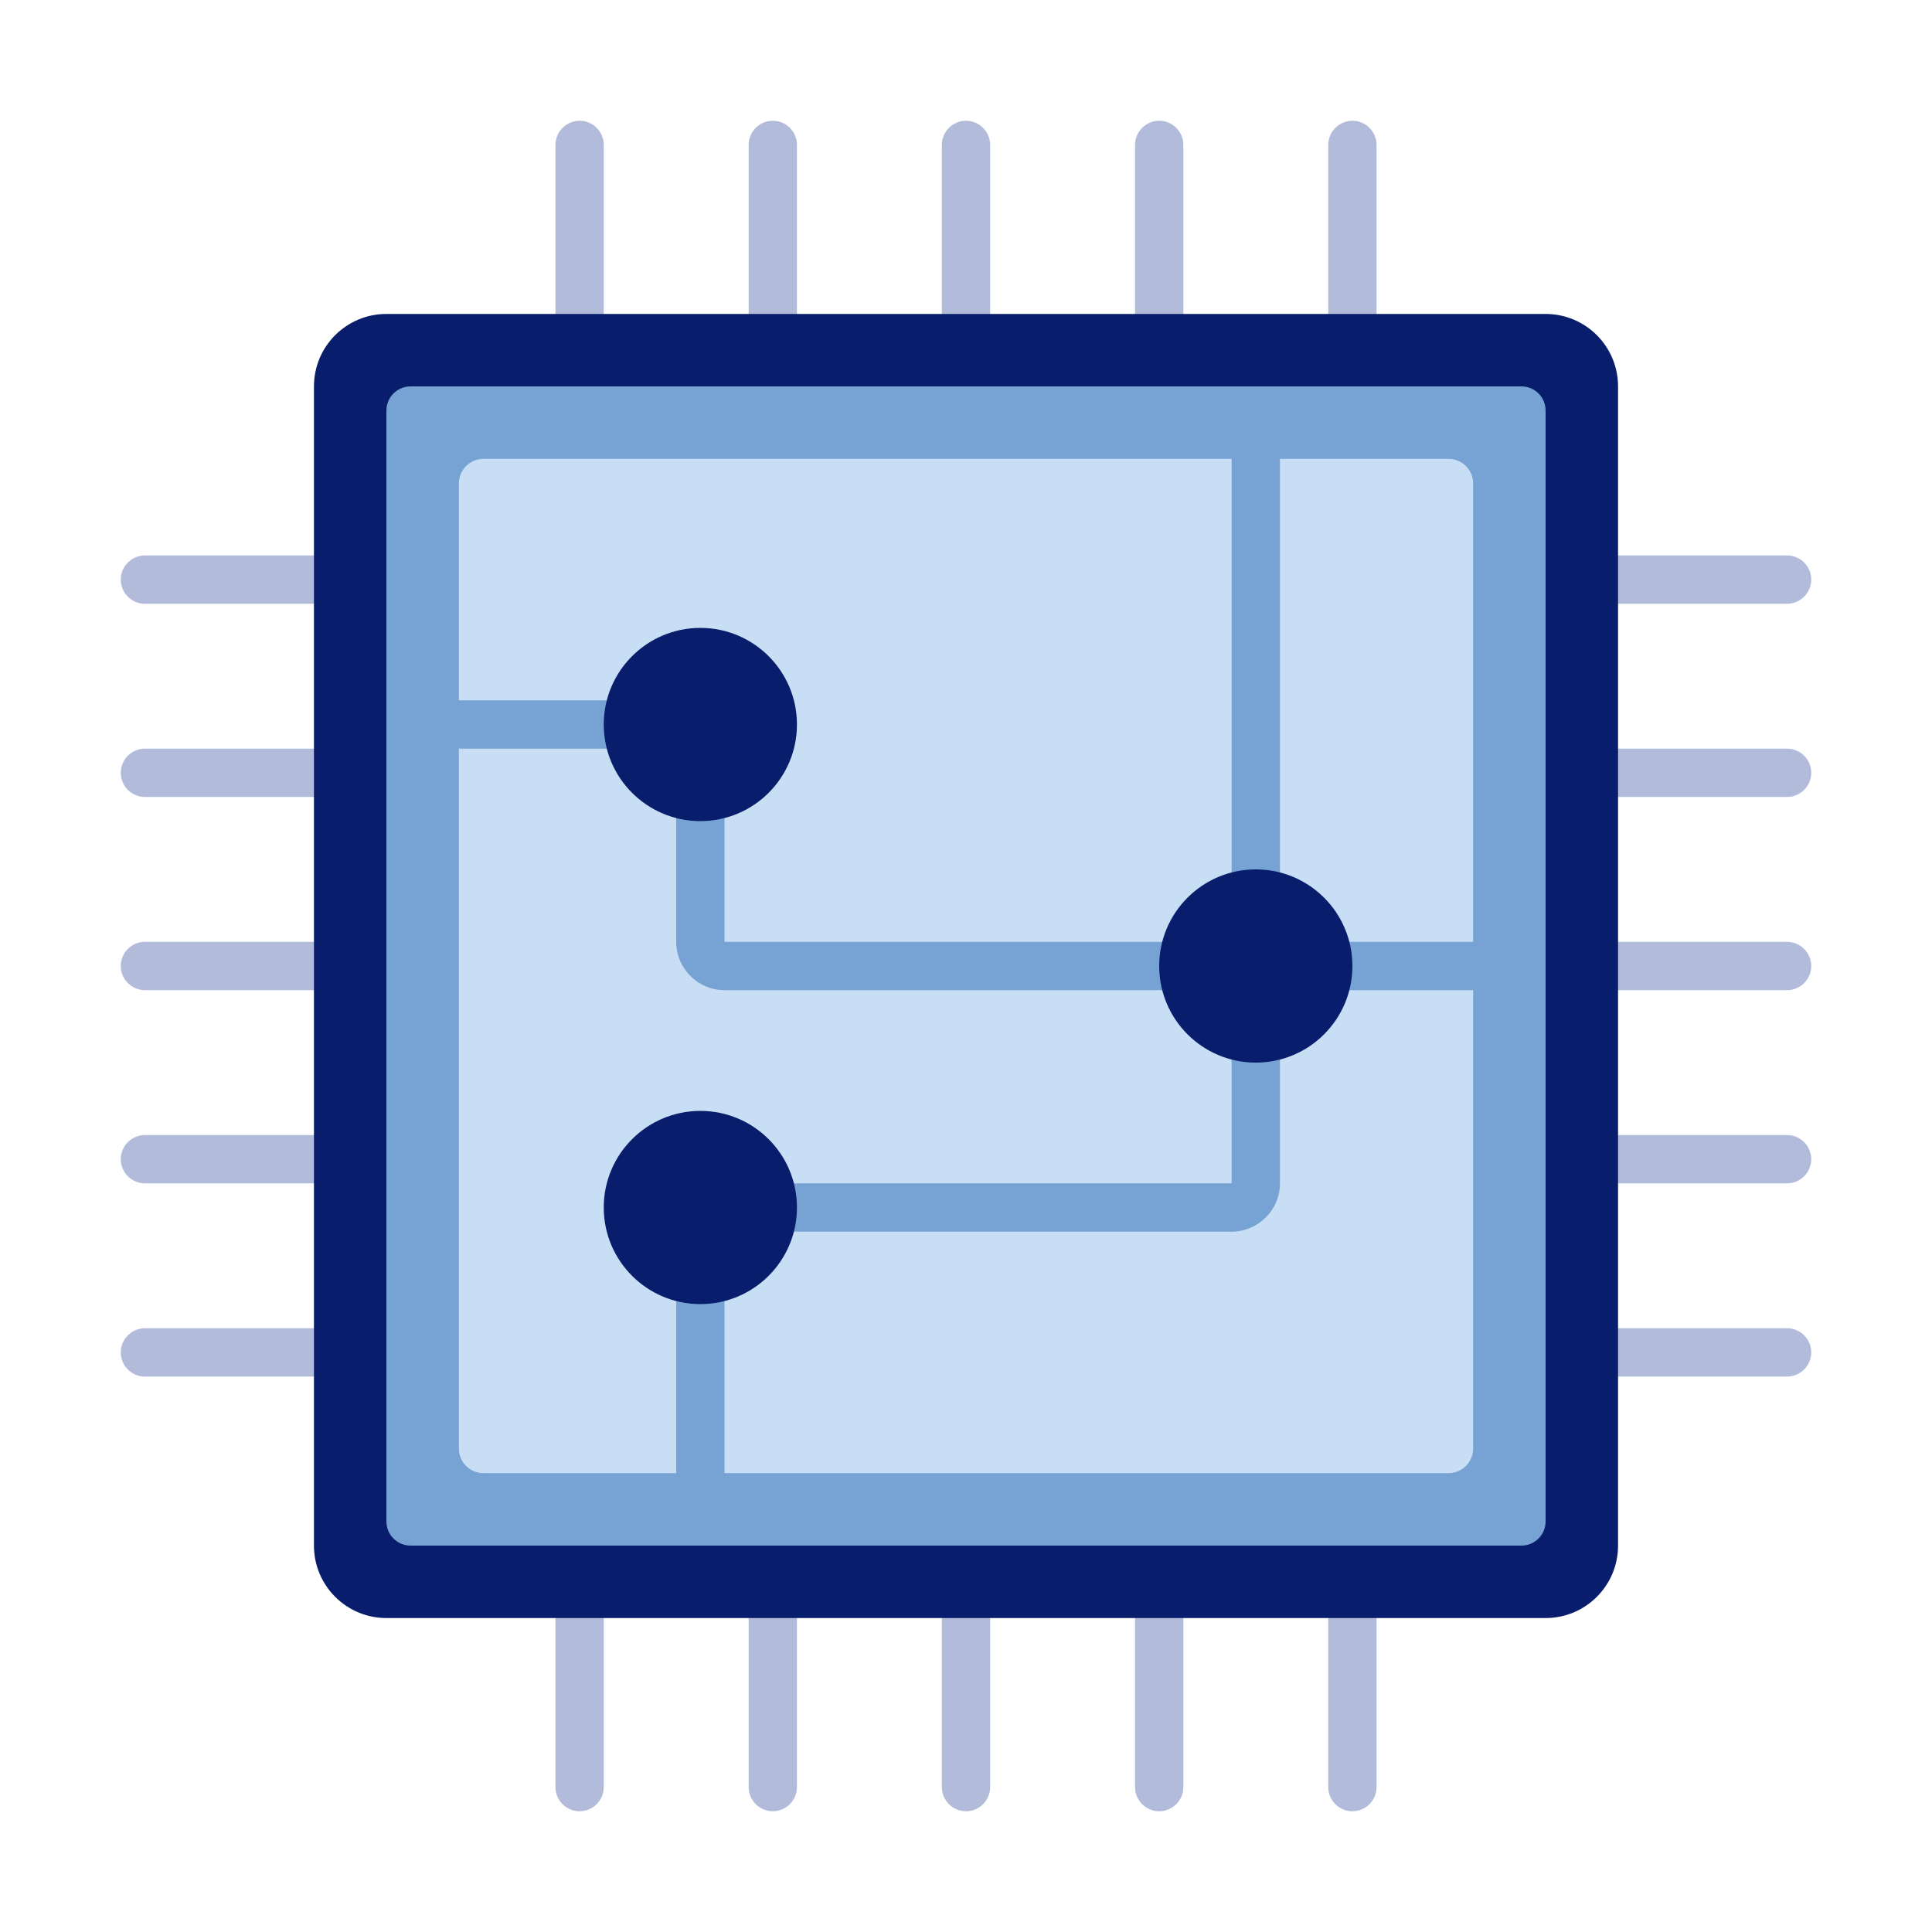 <svg width="80" height="80" viewBox="0 0 80 80" fill="none" xmlns="http://www.w3.org/2000/svg">
<g clip-path="url(#clip0_46_21391)">
<path d="M74 25H66C65.45 25 65 24.55 65 24C65 23.45 65.45 23 66 23H74C74.55 23 75 23.45 75 24C75 24.55 74.55 25 74 25Z" fill="#B3BBDA"/>
<path d="M74 33H66C65.45 33 65 32.55 65 32C65 31.45 65.45 31 66 31H74C74.55 31 75 31.45 75 32C75 32.55 74.55 33 74 33Z" fill="#B3BBDA"/>
<path d="M74 41H66C65.45 41 65 40.55 65 40C65 39.45 65.45 39 66 39H74C74.55 39 75 39.45 75 40C75 40.55 74.55 41 74 41Z" fill="#B3BBDA"/>
<path d="M74 49H66C65.45 49 65 48.55 65 48C65 47.45 65.45 47 66 47H74C74.55 47 75 47.45 75 48C75 48.55 74.55 49 74 49Z" fill="#B3BBDA"/>
<path d="M74 57H66C65.45 57 65 56.55 65 56C65 55.45 65.45 55 66 55H74C74.55 55 75 55.45 75 56C75 56.55 74.55 57 74 57Z" fill="#B3BBDA"/>
<path d="M14 25H6C5.45 25 5 24.55 5 24C5 23.45 5.45 23 6 23H14C14.55 23 15 23.45 15 24C15 24.55 14.55 25 14 25Z" fill="#B3BBDA"/>
<path d="M14 33H6C5.45 33 5 32.55 5 32C5 31.45 5.45 31 6 31H14C14.55 31 15 31.45 15 32C15 32.55 14.55 33 14 33Z" fill="#B3BBDA"/>
<path d="M14 41H6C5.45 41 5 40.55 5 40C5 39.45 5.45 39 6 39H14C14.55 39 15 39.45 15 40C15 40.55 14.55 41 14 41Z" fill="#B3BBDA"/>
<path d="M14 49H6C5.45 49 5 48.55 5 48C5 47.45 5.45 47 6 47H14C14.55 47 15 47.45 15 48C15 48.55 14.55 49 14 49Z" fill="#B3BBDA"/>
<path d="M14 57H6C5.45 57 5 56.55 5 56C5 55.45 5.45 55 6 55H14C14.55 55 15 55.45 15 56C15 56.55 14.55 57 14 57Z" fill="#B3BBDA"/>
<path d="M56 15C55.45 15 55 14.55 55 14V6C55 5.45 55.45 5 56 5C56.55 5 57 5.45 57 6V14C57 14.55 56.55 15 56 15Z" fill="#B3BBDA"/>
<path d="M48 15C47.45 15 47 14.55 47 14V6C47 5.45 47.45 5 48 5C48.55 5 49 5.45 49 6V14C49 14.55 48.55 15 48 15Z" fill="#B3BBDA"/>
<path d="M40 15C39.45 15 39 14.55 39 14V6C39 5.45 39.45 5 40 5C40.55 5 41 5.45 41 6V14C41 14.55 40.55 15 40 15Z" fill="#B3BBDA"/>
<path d="M32 15C31.45 15 31 14.55 31 14V6C31 5.45 31.45 5 32 5C32.55 5 33 5.45 33 6V14C33 14.55 32.55 15 32 15Z" fill="#B3BBDA"/>
<path d="M24 15C23.45 15 23 14.55 23 14V6C23 5.45 23.45 5 24 5C24.55 5 25 5.45 25 6V14C25 14.55 24.55 15 24 15Z" fill="#B3BBDA"/>
<path d="M56 75C55.45 75 55 74.55 55 74V66C55 65.45 55.45 65 56 65C56.55 65 57 65.45 57 66V74C57 74.55 56.55 75 56 75Z" fill="#B3BBDA"/>
<path d="M48 75C47.45 75 47 74.55 47 74V66C47 65.45 47.45 65 48 65C48.55 65 49 65.45 49 66V74C49 74.55 48.55 75 48 75Z" fill="#B3BBDA"/>
<path d="M40 75C39.45 75 39 74.55 39 74V66C39 65.45 39.45 65 40 65C40.55 65 41 65.45 41 66V74C41 74.55 40.55 75 40 75Z" fill="#B3BBDA"/>
<path d="M32 75C31.45 75 31 74.55 31 74V66C31 65.45 31.45 65 32 65C32.55 65 33 65.45 33 66V74C33 74.55 32.55 75 32 75Z" fill="#B3BBDA"/>
<path d="M24 75C23.45 75 23 74.55 23 74V66C23 65.45 23.45 65 24 65C24.55 65 25 65.45 25 66V74C25 74.55 24.55 75 24 75Z" fill="#B3BBDA"/>
<path d="M67 64V16C67 14.343 65.657 13 64 13L16 13C14.343 13 13 14.343 13 16V64C13 65.657 14.343 67 16 67H64C65.657 67 67 65.657 67 64Z" fill="#081D6B"/>
<path d="M64 63V17C64 16.448 63.552 16 63 16L17 16C16.448 16 16 16.448 16 17V63C16 63.552 16.448 64 17 64H63C63.552 64 64 63.552 64 63Z" fill="#76A2D4"/>
<path d="M61 59.98V20.02C61 19.457 60.543 19 59.98 19L20.02 19C19.457 19 19 19.457 19 20.02V59.98C19 60.543 19.457 61 20.02 61H59.98C60.543 61 61 60.543 61 59.98Z" fill="#C8DEF4"/>
<path d="M29 62C28.45 62 28 61.55 28 61V50C28 49.45 28.45 49 29 49H51V19C51 18.45 51.45 18 52 18C52.55 18 53 18.45 53 19V49C53 50.1 52.1 51 51 51H30V61C30 61.55 29.55 62 29 62Z" fill="#76A2D4"/>
<path d="M61 41H30C28.9 41 28 40.1 28 39V31H19C18.45 31 18 30.55 18 30C18 29.45 18.45 29 19 29H29C29.55 29 30 29.45 30 30V39H61C61.55 39 62 39.45 62 40C62 40.55 61.55 41 61 41Z" fill="#76A2D4"/>
<path d="M29 54C31.209 54 33 52.209 33 50C33 47.791 31.209 46 29 46C26.791 46 25 47.791 25 50C25 52.209 26.791 54 29 54Z" fill="#081D6B"/>
<path d="M29 34C31.209 34 33 32.209 33 30C33 27.791 31.209 26 29 26C26.791 26 25 27.791 25 30C25 32.209 26.791 34 29 34Z" fill="#081D6B"/>
<path d="M52 44C54.209 44 56 42.209 56 40C56 37.791 54.209 36 52 36C49.791 36 48 37.791 48 40C48 42.209 49.791 44 52 44Z" fill="#081D6B"/>
</g>
<defs>
<clipPath id="clip0_46_21391">
<rect width="70" height="70" fill="white" transform="translate(5 5)"/>
</clipPath>
</defs>
</svg>
